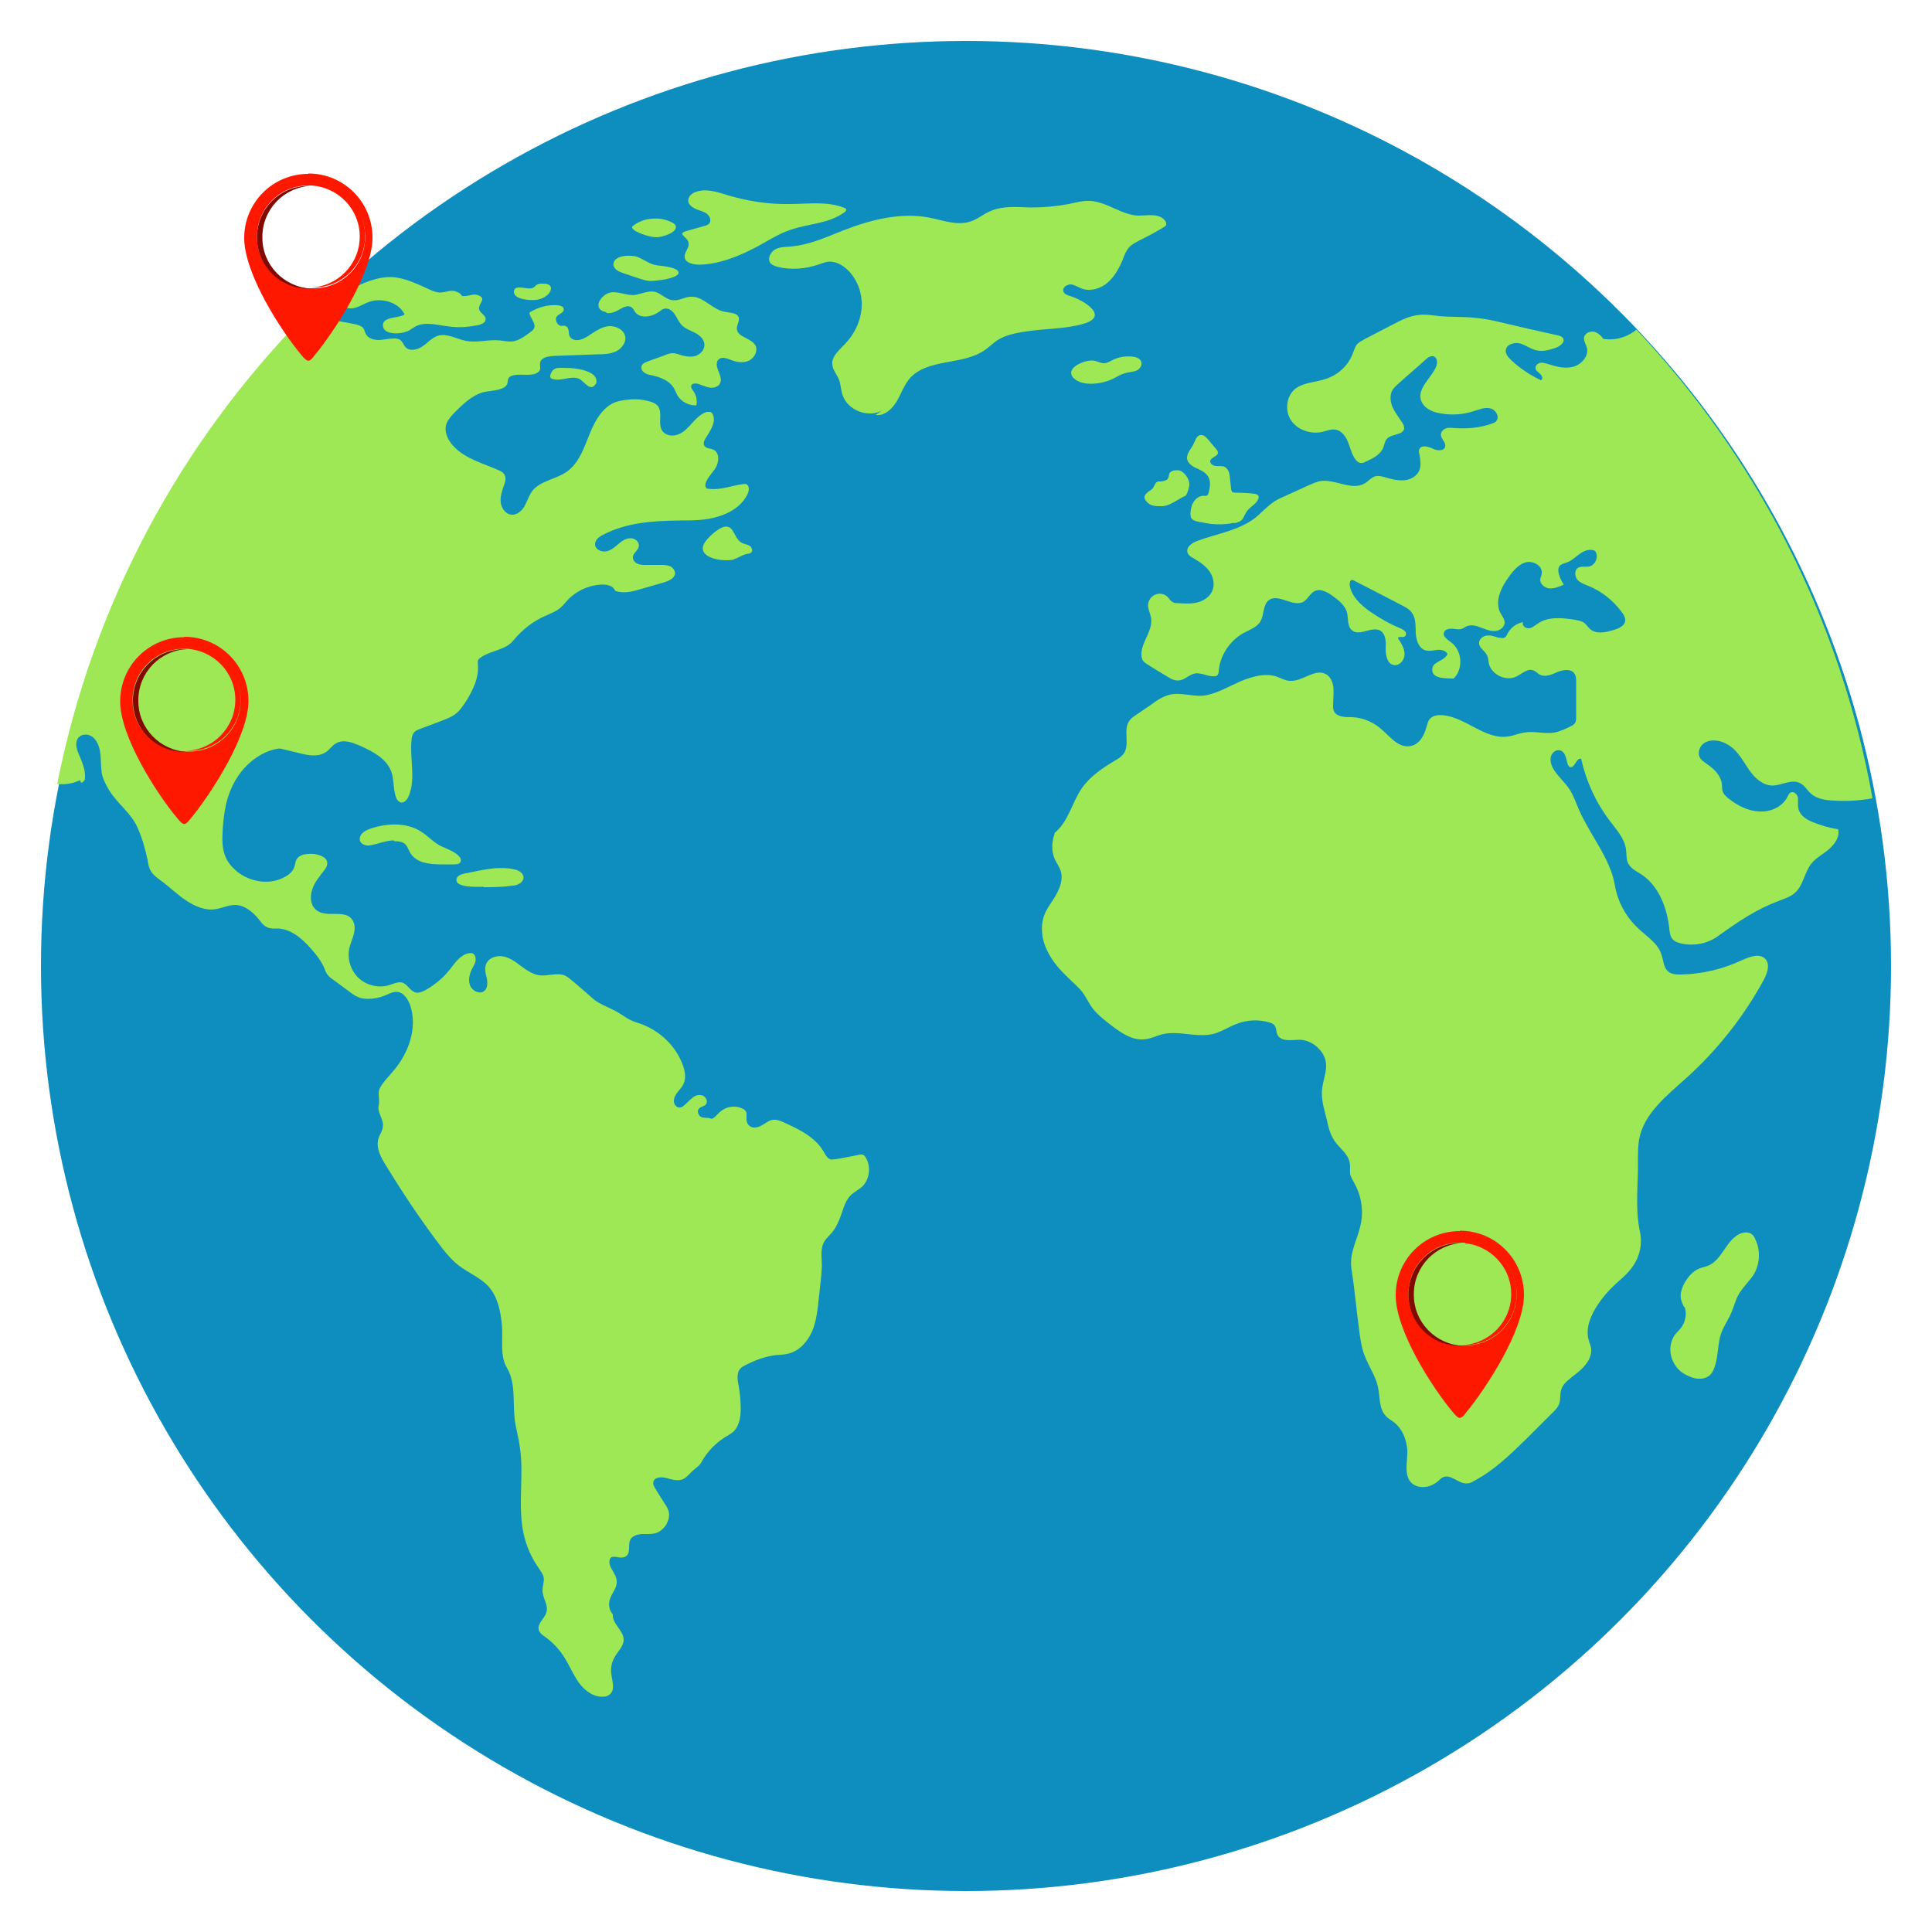 <?xml version="1.0" encoding="UTF-8"?>
<svg xmlns="http://www.w3.org/2000/svg" version="1.1" viewBox="0 0 500 500">
  <defs>
    <style>
      .cls-1 {
        fill: #9de854;
      }

      .cls-2 {
        fill: #ff1800;
      }

      .cls-3 {
        fill: #0d8ebf;
      }

      .cls-4 {
        opacity: 0;
      }

      .cls-5 {
        fill: #820900;
      }
    </style>
  </defs>
  <!-- Generator: Adobe Illustrator 28.6.0, SVG Export Plug-In . SVG Version: 1.2.0 Build 709)  -->
  <g>
    <g id="Layer_1">
      <g>
        <circle id="Circle" class="cls-3" cx="250" cy="250" r="239.4"/>
        <path class="cls-1" d="M435.8,338.2c-.3-.7-.7-1.4-.8-2.2-.2-1.2.2-2.4.7-3.5.9-1.7,2.1-3.3,3.8-4.1.9-.4,1.8-.5,2.7-.9,3.6-1.6,4.6-6.8,8.3-8.3.9-.3,1.9-.4,2.7.1.5.3.9.9,1.1,1.5,1.3,2.7,1.2,6.1-.3,8.8-1.2,2-3.1,3.6-4.2,5.7-.7,1.3-1,2.7-1.6,4.1-.9,2.3-2.6,4.4-3.1,6.8-.5,2.2-.5,4.5-1.1,6.7-.3,1.1-.7,2.3-1.5,3-.8.7-1.9,1-3,.9-1.1,0-2.1-.5-3-.9-4.3-2-5.8-8-2.2-11.4,1.7-1.6,2.4-4,1.7-6.2Z"/>
        <path class="cls-1" d="M319.4,135.4c.6-.1,1.2-.3,1.7-.6.8-.6,1-1.7,1.6-2.5.9-1.2,2.5-1.9,3-3.3,0-.2.1-.4,0-.6-.1-.4-.6-.5-1-.6-1.6-.2-3.2-.3-4.9-.3-.3,0-.7,0-.9-.2-.2-.2-.2-.5-.3-.8-.1-1-.2-1.9-.3-2.9-.1-1.1-.4-2.3-1.4-2.8-.7-.3-1.5-.1-2.2-.2-.7,0-1.6-.6-1.5-1.3.2-1,1.9-1.1,2-2.1,0-.4-.2-.7-.5-1-.6-.8-1.3-1.5-1.9-2.3-.6-.7-1.3-1.5-2.2-1.3-1,.2-1.3,1.5-1.8,2.5-.6,1.1-1.6,2.1-1.6,3.4,0,1.2,1.2,2.1,2.3,2.6,1.1.5,2.3,1,3,2,.9,1.2.7,2.9.3,4.3,0,.3-.2.7-.5.9-.2.1-.5,0-.8,0-1.4,0-2.5,1.1-3,2.4-.3.8-.7,2.7-.1,3.5.5.7,2,.9,2.8,1,2.6.6,5.4.7,8.1.1Z"/>
        <path class="cls-1" d="M296.9,127.5c.3-.3.7-.5,1.1-.8.8-.5.8-2,1.8-2.1.1,0,.2,0,.4,0,.6,0,1.8-.2,2.1-.8.4-.8,0-1.5,1.1-1.9.4-.2.9-.2,1.4-.2,1.5,0,3.1,2.3,3,3.7,0,.6-.5,2.2-.8,2.7-.2.3-.9.5-1.2.7-1.7.9-3.4,2.3-5.4,2.2-1.3,0-2.5,0-3.5-1-1.1-1.1-.8-1.8,0-2.5Z"/>
        <path class="cls-4" d="M411.1,92.9c-.6-1-1.4-2-2.5-2.5-1.1-.5-2.6,0-3,1.1-.3,1,.4,1.9.7,2.9.5,2.2-1.4,4.3-3.5,4.9-2.2.6-4.4,0-6.6-.7-.7-.2-1.4-.4-2-.3-.7.1-1.3.8-1.2,1.5.1.6.8.9,1.2,1.4.5.4.8,1.3.2,1.6-2.8-1.3-5.5-3.1-7.7-5.2-.7-.7-1.5-1.5-1.4-2.5.1-1.6,2.2-2.2,3.7-1.8,1.5.4,2.8,1.5,4.4,1.8,1.5.3,3.1-.1,4.6-.6,1.2-.4,2.8-1.5,2.1-2.6-.3-.4-.8-.6-1.3-.7-5-1.1-9.9-2.2-14.9-3.4-2-.5-4-.9-6.1-1.1-3.3-.4-6.6-.2-9.8-.5-1.7-.2-3.4-.5-5.1-.3-2.4.2-4.6,1.3-6.7,2.4-2.5,1.3-5,2.6-7.5,3.9-.7.4-1.5.8-2,1.4-.4.6-.6,1.3-.9,2-1.1,3.2-3.7,5.7-6.9,6.8-2.8,1-6.1.9-8.3,2.8-2.2,2-2.5,5.7-.8,8.1,1.7,2.4,5,3.5,7.9,2.9,1.2-.3,2.4-.8,3.6-.6,1.6.3,2.6,1.8,3.2,3.3s.9,3.1,1.9,4.4c.3.4.7.8,1.2.9.6.1,1.1-.1,1.6-.4,1.8-.8,3.7-1.8,4.4-3.6.3-.8.4-1.6.9-2.2,1.2-1.4,4.2-.9,4.5-2.7,0-.6-.2-1.1-.5-1.5-.8-1.3-1.8-2.5-2.5-4-.6-1.4-.8-3.2,0-4.5.4-.6.9-1.1,1.5-1.6,2.3-2.1,4.7-4.1,7-6.2.6-.6,1.5-1.2,2.3-.8.8.4.8,1.6.5,2.5-1.2,3-4.8,5.5-4,8.6.6,2.2,3,3.3,5.2,3.6,2.8.5,5.8.3,8.5-.6,1.4-.4,2.9-1.1,4.3-.7,1.4.3,2.5,2.2,1.5,3.3-.3.4-.8.5-1.3.7-2.9,1-6,1.3-9.1,1.1-.8,0-1.6-.2-2.4,0-.8.2-1.5.9-1.5,1.7,0,1.1,1.4,2,1.1,3.1-.3,1.2-2.1,1.1-3.2.5-1.1-.5-2.8-1-3.4,0-.3.5-.2,1.1,0,1.7.2,1.3.4,2.8-.1,4-.7,1.5-2.3,2.4-4,2.5-1.6.1-3.3-.3-4.9-.8-.7-.2-1.5-.4-2.2-.3-1.2.2-2,1.3-3,1.9-3.4,2-7.7-1.2-11.5-.6-1,.2-1.9.6-2.8,1-2.5,1.1-5,2.3-7.5,3.4-2.1.9-4,2.8-5.6,4.3-4.3,4-10.6,4.8-16,6.8-1.3.5-2.8,1.5-2.5,2.9.2.8,1,1.3,1.8,1.7,1.5.9,3,1.9,4,3.4,1,1.5,1.3,3.4.6,5-.7,1.5-2.2,2.5-3.8,2.9-1.6.4-3.3.3-5,.2-.6,0-1.1,0-1.6-.4-.5-.3-.7-.8-1.1-1.2-.8-.8-2.1-1.1-3.2-.6-1.1.4-1.8,1.5-1.9,2.7,0,1.1.6,2.2.8,3.3.5,3.2-2.3,6-2.5,9.1,0,.6,0,1.3.3,1.8.3.6.9.9,1.5,1.3,1.6,1,3.2,2,4.9,3,.9.6,1.9,1.1,3,1,1.5-.1,2.6-1.5,4.1-1.8,1.7-.3,3.4.9,5.2.7.3,0,.5-.1.7-.3.2-.3.3-.6.3-1,.3-4,2.8-7.8,6.3-9.8,1.6-.9,3.6-1.5,4.5-3.1,1-1.7.6-4.3,2.2-5.5,2.5-1.8,6.3,2,9,.4,1.1-.7,1.6-2.1,2.8-2.7,1.6-.8,3.4.3,4.8,1.3,1.5,1.1,3.1,2.4,3.6,4.2.4,1.6,0,3.7,1.4,4.7,1.9,1.5,5-1.2,7.2,0,1.5.9,1.5,3,1.4,4.7,0,1.7.4,3.9,2.1,4.2,1.5.3,2.8-1.3,2.8-2.8,0-1.5-.9-2.9-1.7-4.1,0-.6,1-.2,1.6-.4.5-.2.6-.9.3-1.3-.3-.4-.8-.7-1.3-.9-2.7-1.1-5.3-2.6-7.8-4.3-2.4-1.7-4.8-3.9-5.3-6.8,0-.5,0-1.3.5-1.4.2,0,.5,0,.7.2,4.1,2.1,8.2,4.2,12.2,6.3,1,.5,2.1,1.1,2.7,2,1.1,1.5.9,3.4,1,5.3.1,1.8.8,3.9,2.5,4.4,1,.3,2,0,3-.1,1-.1,2.2.1,2.7,1-.5,1.8-3.6,1.9-3.9,3.7-.5,3,3.9,2.6,5.5,2.7,2.6-2.5,2.2-7.3-.7-9.4-.9-.7-2.2-1.5-1.8-2.5.2-.8,1.2-1,2-1,.8,0,1.6.3,2.4.1.5-.1,1-.5,1.4-.7,1.2-.5,2.5-.2,3.7.3,1.2.4,2.4,1,3.6.9,1.3,0,2.6-.9,2.6-2.2,0-.9-.7-1.7-1.1-2.5-1.6-3.1.3-6.8,2.4-9.6,1.1-1.5,2.5-3.1,4.3-3.5,1.8-.4,4.2.9,4,2.8,0,.6-.3,1.1-.4,1.7,0,1.3,1.3,2.2,2.5,2.3,1.3,0,2.5-.5,3.6-1-.9-1.4-2.2-4.1-.8-5.1.4-.3,1-.4,1.5-.6,1.3-.4,2.3-1.5,3.5-2.3,1.1-.8,2.7-1.4,3.9-.7,1,1.3.2,3.6-1.5,4-1.1.2-2.3-.2-3.1.5-.8.7-.6,2.1,0,2.9.7.8,1.8,1.2,2.8,1.6,3.5,1.4,6.5,3.8,8.7,6.8.5.6.9,1.3.9,2.1,0,1.5-1.8,2.2-3.2,2.6-2,.6-4.4,1.1-6-.4-.5-.5-.9-1.1-1.4-1.5-.7-.5-1.5-.6-2.4-.8-3.2-.5-6.8-.9-9.5.9-.8.5-1.5,1.2-2.4,1.3-.9.1-2-.8-1.5-1.6-1.7.3-3.2,1.4-4,2.9-.2.4-.4.9-.8,1.1-.5.3-1.1,0-1.7,0-1-.3-2-.7-3.1-.5-1,.2-2,1.1-1.8,2.2.2,1.1,1.4,1.7,2,2.8.4.7.4,1.5.5,2.2.7,2.9,4.4,4.7,7.1,3.4,1.5-.7,2.9-2.2,4.4-1.6.7.2,1.1.8,1.7,1.1,1.4.7,3.1,0,4.6-.7,1.5-.6,3.6-.9,4.4.5.4.6.4,1.3.4,2,0,3.1,0,6.2,0,9.3,0,.5,0,1-.3,1.4-.2.4-.6.6-1,.8-1.4.7-2.8,1.4-4.4,1.7-2.6.4-5.2-.5-7.8,0-1.4.2-2.7.8-4.1,1-5.9.9-10.9-4.9-16.8-5.5-1.2-.1-2.6,0-3.4.9-.6.6-.7,1.5-1,2.4-.6,2.2-2,4.4-4.2,4.7-3.2.5-5.4-2.8-7.9-4.8-2-1.6-4.5-2.6-7.1-2.7-1.7,0-3.8,0-4.6-1.4-.3-.5-.3-1.1-.3-1.6,0-1.5.2-3,.1-4.5-.1-1.5-.8-3.1-2.1-3.7-2.8-1.4-5.9,2-9.1,1.8-1.2,0-2.4-.7-3.5-1.1-3-1-6.4,0-9.3,1.2-3,1.3-5.6,2.9-8.8,3.6-3.2.7-6.8-1-10,0-1.6.5-3,1.4-4.3,2.4-1.4.9-2.7,1.9-4.1,2.8-.6.4-1.2.8-1.6,1.4-1.8,2.4.3,6.3-1.6,8.7-.5.6-1.2,1.1-1.9,1.5-3.4,2-6.7,4.2-8.9,7.4-2.5,3.7-3.4,8.5-6.9,11.4-.8,2.3-1,4.7,0,6.9.5,1.1,1.3,2.1,1.6,3.3.5,2-.3,4.1-1.3,5.9-1,1.8-2.4,3.4-3.1,5.4-1,2.9-.6,6.2.8,9,1.3,2.8,3.4,5.1,5.6,7.2,1.2,1.2,2.6,2.3,3.6,3.7,1,1.3,1.6,2.8,2.6,4.1,1.4,1.8,3.3,3.2,5.1,4.6,2.3,1.7,4.9,3.5,7.8,3.4,1.9,0,3.6-1,5.4-1.4,4.3-.9,8.9,1.1,13.2-.1,2-.6,3.8-1.8,5.7-2.5,2.7-1.1,5.8-1.2,8.5-.4.4.1.9.3,1.2.6.7.7.5,1.8.9,2.6,1,1.9,3.7,1.3,5.7,1.3,2.3,0,4.6,1.4,5.9,3.4,2.3,3.6-.1,6.7-.1,10.4,0,2.5.7,4.5,1.3,7,.4,1.9.9,3.8,2,5.4,1.3,1.9,3.5,3.3,3.9,5.6.2,1,0,2,.1,2.9.2.9.7,1.6,1.1,2.4,1.9,3.4,2.5,7.5,1.5,11.3-1,4.1-2.9,6.9-2.2,11.2.8,5,1.2,10.1,1.9,15.1.3,2.4.6,4.9,1.5,7.1,1,2.7,2.8,5.2,3.4,8,.6,2.6.2,5.7,2.1,7.6.6.7,1.5,1.1,2.2,1.7,2.1,1.7,3.1,4.4,3.3,7,.2,3-1.4,7.7,2.2,9.3,1.9.8,4.2.2,5.8-1.2.4-.4.8-.8,1.3-1,2-.9,4,1.8,6.2,1.6.6,0,1.2-.3,1.7-.6,5.2-2.7,9.5-6.9,13.7-11,2.3-2.3,4.6-4.6,6.9-6.9.5-.5,1.1-1.1,1.4-1.8.6-1.3.2-2.8.7-4.1.3-.9.9-1.6,1.6-2.2,1.3-1.2,2.8-2.1,4-3.4,1.2-1.2,2.2-2.9,2.1-4.6,0-.9-.5-1.8-.7-2.7-.8-3.1.7-6.4,2.5-9.1,1.2-1.8,2.7-3.5,4.3-5,1.6-1.5,3.4-2.9,4.6-4.7,1.9-2.6,2.6-6,1.9-9.1-1.3-6.1-.4-12.3-.5-18.6,0-1.7,0-3.5.3-5.2,1.2-6.7,7.1-11.3,12.2-15.9,8-7.2,14.8-15.8,20-25.3.9-1.7,1.8-4,.5-5.5-1.5-1.6-4.1-.6-6.1.3-4.9,2.3-10.3,3.6-15.8,3.7-1.2,0-2.5,0-3.4-.9-1.1-1-1.1-2.8-1.6-4.2-.9-3-3.8-4.7-6.1-6.9-3.2-3-5.3-7-6-11.2-1.1-6.7-6.5-13.1-9.2-19.3-.8-1.8-1.4-3.7-2.5-5.4-1.3-2-3.2-3.5-4.3-5.5-.5-.9-.8-2.1-.5-3.1.3-1,1.4-1.8,2.4-1.5,1.3.4,1.5,2.1,1.9,3.5.1.3.3.7.6.8,1.2.5,1.7-2.6,2.9-2.1,1.3,5.8,3.8,11.3,7.4,16,1.7,2.3,3.8,4.5,4.2,7.4.2,1.3,0,2.6.6,3.7.7,1.3,2.1,2,3.4,2.8,4.5,3,6.6,8.6,7.2,13.9.1,1,.2,2,.8,2.8.6.7,1.5,1,2.4,1.2,3.3.7,6.8,0,9.5-2,5.2-3.7,9.8-6.9,15.8-9.1,1.5-.6,3.1-1.1,4.2-2.2,2-1.9,2.3-5.1,4-7.3,1.2-1.6,3.1-2.5,4.6-3.8,1.5-1.3,2.9-3.2,2.4-5.2-2.2-.3-4.4-1-6.5-1.8-1.7-.7-3.5-1.8-3.8-3.7-.2-.9,0-1.8-.1-2.7-.2-.9-1.1-1.7-1.9-1.3-.4.2-.6.7-.8,1.1-1.3,2.6-4.4,4-7.3,3.8-2.9-.1-5.6-1.5-7.9-3.3-.6-.5-1.2-1-1.5-1.7-.3-.7-.2-1.5-.3-2.2-.3-2.1-1.9-3.7-3.6-4.9-.8-.6-1.8-1.1-2.2-2.1-.5-1.3.2-2.9,1.4-3.6,1.2-.7,2.7-.7,4.1-.3,1.1.3,2.1.9,3,1.6,1.9,1.6,3,3.8,4.4,5.8,1.4,2,3.4,3.9,5.9,4,2.5,0,5.1-1.8,7.3-.6,1.2.6,1.8,1.9,2.8,2.7,1.5,1.4,3.8,1.7,5.9,1.8,3.4.2,6.7,0,10-.6,0,0,0,0,0,0-8.3-46.5-30.1-88.3-61.1-121.3-2.5,2.1-5.9,3-9.1,2.3Z"/>
        <path class="cls-1" d="M415.5,88.5c-.6-1-1.4-2-2.5-2.5-1.1-.5-2.6,0-3,1.1-.3,1,.4,1.9.7,2.9.5,2.2-1.4,4.3-3.5,4.9-2.2.6-4.4,0-6.6-.7-.7-.2-1.4-.4-2-.3-.7.1-1.3.8-1.2,1.5.1.6.8.9,1.2,1.4.5.4.8,1.3.2,1.6-2.8-1.3-5.5-3.1-7.7-5.2-.7-.7-1.5-1.5-1.4-2.5.1-1.6,2.2-2.2,3.7-1.8,1.5.4,2.8,1.5,4.4,1.8,1.5.3,3.1-.1,4.6-.6,1.2-.4,2.8-1.5,2.1-2.6-.3-.4-.8-.6-1.3-.7-5-1.1-9.9-2.2-14.9-3.4-2-.5-4-.9-6.1-1.1-3.3-.4-6.6-.2-9.8-.5-1.7-.2-3.4-.5-5.1-.3-2.4.2-4.6,1.3-6.7,2.4-2.5,1.3-5,2.6-7.5,3.9-.7.4-1.5.8-2,1.4-.4.6-.6,1.3-.9,2-1.1,3.2-3.7,5.7-6.9,6.8-2.8,1-6.1.9-8.3,2.8-2.2,2-2.5,5.7-.8,8.1,1.7,2.4,5,3.5,7.9,2.9,1.2-.3,2.4-.8,3.6-.6,1.6.3,2.6,1.8,3.2,3.3.6,1.5.9,3.1,1.9,4.4.3.4.7.8,1.2.9.6.1,1.1-.1,1.6-.4,1.8-.8,3.7-1.8,4.4-3.6.3-.8.4-1.6.9-2.2,1.2-1.4,4.2-.9,4.5-2.7,0-.6-.2-1.1-.5-1.5-.8-1.3-1.8-2.5-2.5-4-.6-1.4-.8-3.2,0-4.5.4-.6.9-1.1,1.5-1.6,2.3-2.1,4.7-4.1,7-6.2.6-.6,1.5-1.2,2.3-.8.8.4.8,1.6.5,2.5-1.2,3-4.8,5.5-4,8.6.6,2.2,3,3.3,5.2,3.6,2.8.5,5.8.3,8.5-.6,1.4-.4,2.9-1.1,4.3-.7,1.4.3,2.5,2.2,1.5,3.3-.3.4-.8.5-1.3.7-2.9,1-6,1.3-9.1,1.1-.8,0-1.6-.2-2.4,0-.8.2-1.5.9-1.5,1.7,0,1.1,1.4,2,1.1,3.1-.3,1.2-2.1,1.1-3.2.5-1.1-.5-2.8-1-3.4,0-.3.5-.2,1.1,0,1.7.2,1.3.4,2.8-.1,4-.7,1.5-2.3,2.4-4,2.5-1.6.1-3.3-.3-4.9-.8-.7-.2-1.5-.4-2.2-.3-1.2.2-2,1.3-3,1.9-3.4,2-7.7-1.2-11.5-.6-1,.2-1.9.6-2.8,1-2.5,1.1-5,2.3-7.5,3.4-2.1.9-4,2.8-5.6,4.3-4.3,4-10.6,4.8-16,6.8-1.3.5-2.8,1.5-2.5,2.9.2.8,1,1.3,1.8,1.7,1.5.9,3,1.9,4,3.4,1,1.5,1.3,3.4.6,5-.7,1.5-2.2,2.5-3.8,2.9-1.6.4-3.3.3-5,.2-.6,0-1.1,0-1.6-.4-.5-.3-.7-.8-1.1-1.2-.8-.8-2.1-1.1-3.2-.6-1.1.4-1.8,1.5-1.9,2.7,0,1.1.6,2.2.8,3.3.5,3.2-2.3,6-2.5,9.1,0,.6,0,1.3.3,1.8.3.6.9.9,1.5,1.3,1.6,1,3.2,2,4.9,3,.9.6,1.9,1.1,3,1,1.5-.1,2.6-1.5,4.1-1.8,1.7-.3,3.5.9,5.2.7.3,0,.5-.1.7-.3.2-.3.3-.6.3-1,.3-4,2.8-7.8,6.3-9.8,1.6-.9,3.6-1.5,4.5-3.1,1-1.7.6-4.3,2.2-5.5,2.5-1.8,6.3,2,9,.4,1.1-.7,1.6-2.1,2.8-2.7,1.6-.8,3.4.3,4.8,1.3,1.5,1.1,3.1,2.4,3.6,4.2.4,1.6,0,3.7,1.4,4.7,1.9,1.5,5-1.2,7.2,0,1.5.9,1.5,3,1.4,4.7,0,1.7.4,3.9,2.1,4.2,1.5.3,2.8-1.3,2.8-2.8,0-1.5-.9-2.9-1.7-4.1,0-.6,1-.2,1.6-.4.5-.2.6-.9.3-1.3-.3-.4-.8-.7-1.3-.9-2.7-1.1-5.3-2.6-7.8-4.3-2.4-1.7-4.8-3.9-5.3-6.8,0-.5,0-1.3.5-1.4.2,0,.5,0,.7.2,4.1,2.1,8.2,4.2,12.2,6.3,1,.5,2.1,1.1,2.7,2,1.1,1.5.9,3.4,1,5.3.1,1.8.8,3.9,2.5,4.4,1,.3,2,0,3-.1,1-.1,2.2.1,2.7,1-.5,1.8-3.6,1.9-3.9,3.7-.5,3,3.9,2.6,5.5,2.7,2.6-2.5,2.2-7.3-.7-9.4-.9-.7-2.2-1.5-1.8-2.5.2-.8,1.2-1,2-1,.8,0,1.6.3,2.4.1.5-.1,1-.5,1.4-.7,1.2-.5,2.5-.2,3.7.3,1.2.4,2.4,1,3.6.9,1.2,0,2.6-.9,2.6-2.2,0-.9-.7-1.7-1.1-2.5-1.6-3.1.3-6.8,2.4-9.6,1.1-1.5,2.5-3.1,4.3-3.5,1.8-.4,4.2.9,4,2.8,0,.6-.3,1.1-.4,1.7,0,1.3,1.3,2.2,2.5,2.3,1.3,0,2.5-.5,3.6-1-.9-1.4-2.2-4.1-.8-5.1.4-.3,1-.4,1.5-.6,1.3-.4,2.3-1.5,3.5-2.3,1.1-.8,2.7-1.4,3.9-.7,1,1.3.2,3.6-1.5,4-1.1.2-2.3-.2-3.1.5-.8.7-.6,2.1,0,2.9.7.8,1.8,1.2,2.8,1.6,3.5,1.4,6.5,3.8,8.7,6.8.5.6.9,1.3.9,2.1,0,1.5-1.8,2.2-3.2,2.6-2,.6-4.4,1.1-6-.4-.5-.5-.9-1.1-1.4-1.5-.7-.5-1.5-.6-2.4-.8-3.2-.5-6.8-.9-9.5.9-.8.5-1.5,1.2-2.4,1.3-.9.1-2-.8-1.5-1.6-1.7.3-3.2,1.4-4,2.9-.2.4-.4.9-.8,1.1-.5.3-1.1,0-1.7,0-1-.3-2-.7-3.1-.5-1,.2-2,1.1-1.8,2.2.2,1.1,1.4,1.7,2,2.8.4.7.4,1.5.5,2.2.7,2.9,4.4,4.7,7.1,3.4,1.5-.7,2.9-2.2,4.4-1.6.7.2,1.1.8,1.7,1.1,1.4.7,3.1,0,4.6-.7,1.5-.6,3.6-.9,4.4.5.4.6.4,1.3.4,2,0,3.1,0,6.2,0,9.3,0,.5,0,1-.3,1.4-.2.4-.6.6-1,.8-1.4.7-2.8,1.4-4.4,1.7-2.6.4-5.2-.5-7.8,0-1.4.2-2.7.8-4.1,1-5.9.9-10.9-4.9-16.8-5.5-1.2-.1-2.6,0-3.4.9-.6.6-.7,1.5-1,2.4-.6,2.2-2,4.4-4.2,4.7-3.2.5-5.4-2.8-7.9-4.8-2-1.6-4.5-2.6-7.1-2.7-1.7,0-3.8,0-4.6-1.4-.3-.5-.3-1.1-.3-1.6,0-1.5.2-3,.1-4.5-.1-1.5-.8-3.1-2.1-3.7-2.8-1.4-5.9,2-9.1,1.8-1.2,0-2.4-.7-3.5-1.1-3-1-6.4,0-9.3,1.2-3,1.3-5.6,2.9-8.8,3.6-3.2.7-6.8-1-10,0-1.6.5-3,1.4-4.3,2.4l-4.1,2.8c-.6.4-1.2.8-1.6,1.4-1.8,2.4.3,6.3-1.6,8.7-.5.6-1.2,1.1-1.9,1.5-3.4,2-6.7,4.2-8.9,7.4-2.5,3.7-3.4,8.5-6.9,11.4-.8,2.3-1,4.7,0,6.9.5,1.1,1.3,2.1,1.6,3.3.5,2-.3,4.1-1.3,5.9-1,1.8-2.4,3.4-3.1,5.4-1,2.9-.6,6.2.8,9,1.3,2.8,3.4,5.1,5.6,7.2,1.2,1.2,2.6,2.3,3.6,3.7,1,1.3,1.6,2.8,2.6,4.1,1.4,1.8,3.3,3.2,5.1,4.6,2.3,1.7,4.9,3.5,7.8,3.4,1.9,0,3.6-1,5.4-1.4,4.3-.9,8.9,1.1,13.2-.1,2-.6,3.8-1.8,5.7-2.5,2.7-1.1,5.8-1.2,8.5-.4.4.1.9.3,1.2.6.7.7.5,1.8.9,2.6,1,1.9,3.7,1.3,5.7,1.3,2.3,0,4.6,1.4,5.9,3.4,2.3,3.6-.1,6.7-.1,10.4,0,2.5.7,4.5,1.3,7,.4,1.9.9,3.8,2,5.4,1.3,1.9,3.5,3.3,3.9,5.6.2,1,0,2,.1,2.9.2.9.7,1.6,1.1,2.4,1.9,3.4,2.5,7.5,1.5,11.3-1,4.1-2.9,6.9-2.2,11.2.8,5,1.2,10.1,1.9,15.1.3,2.4.6,4.9,1.5,7.1,1,2.7,2.8,5.2,3.4,8,.6,2.6.2,5.7,2.1,7.6.6.7,1.5,1.1,2.2,1.7,2.1,1.7,3.1,4.4,3.3,7,.2,3-1.4,7.7,2.2,9.3,1.9.8,4.2.2,5.8-1.2.4-.4.8-.8,1.3-1,2-.9,4,1.8,6.2,1.6.6,0,1.2-.3,1.7-.6,5.2-2.7,9.5-6.9,13.7-11,2.3-2.3,4.6-4.6,6.9-6.9.5-.5,1.1-1.1,1.4-1.8.6-1.3.2-2.8.7-4.1.3-.9.9-1.6,1.6-2.2,1.3-1.2,2.8-2.1,4-3.4,1.2-1.2,2.2-2.9,2.1-4.6,0-.9-.5-1.8-.7-2.7-.8-3.1.7-6.4,2.5-9.1,1.2-1.8,2.7-3.5,4.3-5,1.6-1.5,3.4-2.9,4.6-4.7,1.9-2.6,2.6-6,1.9-9.1-1.3-6.1-.4-12.3-.5-18.6,0-1.7,0-3.5.3-5.2,1.2-6.7,7.1-11.3,12.2-15.9,8-7.2,14.8-15.8,20-25.3.9-1.7,1.8-4,.5-5.5-1.5-1.6-4.1-.6-6.1.3-4.9,2.3-10.3,3.6-15.8,3.7-1.2,0-2.5,0-3.4-.9-1.1-1-1.1-2.8-1.6-4.2-.9-3-3.8-4.7-6.1-6.9-3.2-3-5.3-7-6-11.2-1.1-6.7-6.5-13.1-9.2-19.3-.8-1.8-1.4-3.7-2.5-5.4-1.3-2-3.2-3.5-4.3-5.5-.5-.9-.8-2.1-.5-3.1.3-1,1.4-1.8,2.4-1.5,1.3.4,1.5,2.1,1.9,3.5.1.3.3.7.6.8,1.2.5,1.7-2.6,2.9-2.1,1.3,5.8,3.8,11.3,7.4,16,1.7,2.3,3.8,4.5,4.2,7.4.2,1.3,0,2.6.6,3.7.7,1.3,2.1,2,3.4,2.8,4.5,3,6.6,8.6,7.2,13.9.1,1,.2,2,.8,2.8.6.7,1.5,1,2.4,1.2,3.3.7,6.8,0,9.5-2,5.2-3.7,9.8-6.9,15.8-9.1,1.5-.6,3.1-1.1,4.2-2.2,2-1.9,2.3-5.1,4-7.3,1.2-1.6,3.1-2.5,4.6-3.8,1.5-1.3,2.9-3.2,2.4-5.2-2.2-.3-4.4-1-6.5-1.8-1.7-.7-3.5-1.8-3.8-3.7-.2-.9,0-1.8-.1-2.7-.2-.9-1.1-1.7-1.9-1.3-.4.2-.6.7-.8,1.1-1.3,2.6-4.4,4-7.3,3.8-2.9-.1-5.6-1.5-7.9-3.3-.6-.5-1.2-1-1.5-1.7-.3-.7-.2-1.5-.3-2.2-.3-2.1-1.9-3.7-3.6-4.9-.8-.6-1.8-1.1-2.2-2.1-.5-1.3.2-2.9,1.4-3.6,1.2-.7,2.7-.7,4.1-.3,1.1.3,2.1.9,3,1.6,1.9,1.6,3,3.8,4.4,5.8,1.4,2,3.4,3.9,5.9,4,2.5,0,5.1-1.8,7.3-.6,1.2.6,1.8,1.9,2.8,2.7,1.5,1.4,3.8,1.7,5.9,1.8,3.4.2,6.7,0,10-.6,0,0,0,0,0,0-8.3-46.5-30.1-88.3-61.1-121.3-2.5,2.1-5.9,3-9.1,2.3Z"/>
        <g class="cls-4">
          <g>
            <path d="M291,100.9c1-.5,1.9-1.1,3-1.4.9-.3,1.9-.3,2.8-.6.9-.3,1.7-1.2,1.5-2.2-.2-1-1.3-1.4-2.3-1.5-1.9-.2-3.8.1-5.4,1-.6.3-1.1.6-1.8.7-1,.1-2-.6-3-.7-2.2-.2-7.6,2-5,4.6,2.4,2.3,7.6,1.4,10.2.1Z"/>
            <path d="M231.6,108.9c-3.7,2.4-9.4.3-10.7-3.9-.4-1.3-.4-2.7-.9-3.9-.5-1.3-1.6-2.4-1.7-3.9-.2-2.1,1.8-3.7,3.3-5.3,2.5-2.6,4.1-6,4.3-9.6.2-3.6-1.2-7.3-3.8-9.7-1.2-1.1-2.8-2-4.5-2-1,0-2,.5-3,.8-3.3,1.1-6.9,1.4-10.3.6-.7-.2-1.5-.4-2-1-.9-1.1,0-2.8,1.1-3.5,1.2-.7,2.7-.7,4.1-.8,4.8-.4,9.2-2.4,13.7-4.2,7-2.7,14.7-4.7,22.1-3.3,3.6.7,7.3,2.2,10.8,1,1.9-.6,3.4-2,5.2-2.7,3.2-1.4,6.9-1,10.5-.9,3.2,0,6.5-.3,9.7-.9,1.8-.4,3.7-.9,5.5-.8,4.3.2,8.1,3.6,12.4,3.8,2.5,0,5.5-.7,7,1.3.2.3.4.6.3,1,0,.4-.5.6-.8.8-2,1.2-4,2.3-6.1,3.3-.9.5-1.9,1-2.6,1.7-.8.9-1.3,2-1.7,3.2-.9,2.2-2.1,4.4-3.9,6-1.8,1.6-4.5,2.4-6.7,1.6-1-.4-1.9-1-2.9-1.1-1,0-2.2.8-1.9,1.8.2.7,1,1,1.7,1.2,3.4,1,10.4,5.2,3.5,7.2-4.9,1.4-10,1.2-15,2-2.6.4-5.3.9-7.5,2.4-1,.7-1.9,1.6-2.9,2.3-5.8,4.2-15.1,2.1-19.7,7.6-1.4,1.7-2.1,3.9-3.3,5.9-1.2,1.9-3.1,3.7-5.4,3.4l2.3-1.6Z"/>
            <path d="M207.5,62.5c-3,1-5.7,2.8-8.5,4.3-4.5,2.4-9.8,4.6-15,4.7-1.2,0-3.6-.3-3.8-1.9-.2-1.5,1.5-2.5.9-4.1-.4-1.2-2.9-2-.5-2.7,1.5-.4,3.1-.9,4.6-1.3.5-.1,1-.3,1.3-.6.7-.8.2-2-.6-2.6-.8-.6-1.9-.8-2.8-1.2-.9-.4-1.9-1.1-2-2.1,0-1.2,1-2.1,2.2-2.4,2.7-.9,5.6.2,8.3,1,5.1,1.5,10.4,2.3,15.7,2.2,4.8,0,9.8-.8,14.2,1,.2,0,.5.2.5.5,0,.2-.2.4-.4.6-4.3,3.1-9.2,2.9-14.1,4.6Z"/>
            <path d="M167.1,62.5c-.3-.2-.6-.5-.5-.8,0-.1.2-.2.3-.3,1.4-1.1,3.1-1.7,4.9-1.8,1.8-.2,3.6.2,5.2,1,.3.2.7.4.8.7.9,1.8-3.5,3.1-4.8,3.1-1.9,0-4.3-.9-5.9-1.8Z"/>
            <path d="M161.7,71.6c.2,1.1,1.4,1.6,2.5,2,1.2.4,2.4.8,3.6,1.2,1,.3,2,.7,3.1.8,1.2.1,7.2-.5,7.6-2,.3-1.5-4.4-1.9-5.4-2-2.1-.3-3.3-1.4-5.2-2.2-1.6-.6-6.7-.6-6.2,2.3Z"/>
            <path d="M159.8,83.9c1.2.2,2.4-.3,3.4-.9,1-.6,2.2-1.2,3.1-.6.5.3.7.9,1,1.3,1.4,1.8,4.4,1.2,6.3-.2.4-.3.7-.6,1.2-.7,1-.3,2.1.5,2.7,1.4.6.9,1,1.9,1.7,2.7.9,1,2.3,1.5,3.5,2.1,1.2.6,2.4,1.6,2.5,3,.1,1.2-.8,2.4-2,2.9-1.2.5-2.5.3-3.7,0-.8-.2-1.6-.6-2.4-.6-.7,0-1.4.2-2.1.5-1.5.6-3.1,1.1-4.6,1.7-.6.2-1.2.5-1.4,1-.3.6,0,1.4.6,1.8.5.4,1.2.6,1.9.7,2.2.5,4.5,1.3,5.7,3.2.4.6.7,1.4,1,2,1,1.7,3,2.7,4.9,2.6.3-1.2,0-2.6-.7-3.6-.3-.5-.8-1-.6-1.5.2-.6,1-.6,1.6-.5,1.1.3,2,.8,3.1,1,1.1.2,2.4-.2,2.8-1.2.4-1-.1-2.1-.5-3.1-.4-1-.7-2.3.1-3,.9-.8,2.2-.2,3.3.2,1.5.6,3.2.8,4.6.1,1.4-.7,2.3-2.6,1.6-3.9-1.1-2-4.8-2.1-4.8-4.4,0-.9.7-1.9.5-2.8-.4-1.3-2.2-1.2-3.6-1.5-3.2-.5-5.6-4.1-8.8-3.9-1.5,0-2.9,1-4.4.9-2,0-3.2-1.8-5-2.2-1.6-.3-3.3.5-4.9.8-2.3.4-4.7-1.2-6.9-.5-2.4.8-4.4,4.4-.6,5Z"/>
            <path d="M141.7,80.6c1.5-.2,3.1-1,3.7-2.4,0-.2.1-.4.1-.6,0-.5-.4-.9-.8-1-.4-.2-.9-.2-1.4-.2-.4,0-.9,0-1.3.2-.4.2-.7.6-1,.8-1.3.9-4.9-1.1-5.1,1-.2,2.2,4.5,2.4,5.8,2.2Z"/>
            <path d="M157.2,102.3c.3-.6.2-1.3-.2-1.9-.4-.6-1-.9-1.6-1.2-2-.9-4.5-1.1-6.7-1.1-.9,0-1.9-.1-2.6.6-.4.4-1.2,1.9-.3,2.2,2.3.9,4.8-.9,7,0,1.3.5,3,3.7,4.4,1.3Z"/>
            <path d="M192.8,147.7c1.3-.3,2.3-1.2,3.6-1.4.3,0,.7-.1.9-.3.5-.4.2-1.2-.2-1.6-.5-.4-1.1-.5-1.7-.7-2.4-.7-2.3-4.1-4.3-4.4-1.6-.3-4.3,2.2-5.2,3.3-3.9,4.4,3.4,6,6.9,5.2Z"/>
            <path d="M108.4,88.7c.7-.4,1.4-.9,2.1-1.3,2.6-1.4,5.8-.3,8.8,0,2.1.3,4.5.2,6.5-.2.8-.1,2.5-.4,2.8-1.3.6-1.5-1.9-1.9-1.6-3.5.2-1.2,1.7-2.2,0-3-1.2-.6-2.3,0-3.5.1-1.6.2-.7-.4-1.9-.9-1.9-1-2.8,0-4.8,0-.9,0-1.8-.4-2.7-.8-3.1-1.4-6.3-3-9.7-3.2-3.9-.1-7.6,1.6-11.1,3.4-1,.5-2.1,1.1-2.3,2.2-.3,1.6,1.6,2.7,3.2,2.5s2.9-1.2,4.4-1.7c3.1-1.1,7.7.1,9.1,3.3-1.5,1-5.7.5-5.6,2.8,0,2.6,4.8,2.3,6.3,1.5Z"/>
          </g>
          <path d="M24,205.5c.3-.1.6-.3.8-.6.2-.2.2-.5.2-.8.1-2.1-.8-4.1-1.6-6-.6-1.4-1.1-3.1-.1-4.3.7-.8,1.9-1,2.9-.6,1,.4,1.7,1.3,2.1,2.2,1.2,2.6.5,5.6,1.2,8.3.4,1.4,1.1,2.6,1.8,3.8,2.1,3.4,5.7,5.9,7.3,9.6,1.2,2.7,2,5.5,2.6,8.4.1.8.3,1.7.6,2.4.7,1.5,2.2,2.4,3.5,3.4,2.1,1.6,3.9,3.4,6.1,4.8,2.2,1.4,4.8,2.5,7.3,2.1,1.7-.2,3.3-1.1,5.1-1.1,2.4,0,4.5,1.7,6,3.5.7.9,1.4,1.9,2.4,2.3.9.4,1.8.3,2.8.3,3.9.2,7,3.4,9.5,6.4,1,1.2,1.9,2.6,2.5,4,.2.6.4,1.1.8,1.6.4.5.9.9,1.5,1.3,1.4,1,2.8,2.1,4.2,3.1.7.5,1.3,1,2.1,1.3.8.4,1.8.5,2.7.5,1.5,0,3-.3,4.4-.9,1-.4,2-1,3.1-.9,1.6.1,2.7,1.8,3.3,3.3,2.1,6-.4,12.7-4.6,17.5-1.1,1.3-2.4,2.6-3.2,4.1-.7,1.5.1,2.9-.3,4.5-.4,1.8,1.2,3.4,1.1,5.2,0,1.3-.9,2.3-1.2,3.5-.6,2.3.6,4.6,1.9,6.7,4.1,6.7,8.4,13.2,13.1,19.5,1.7,2.3,3.5,4.7,5.8,6.5,2.5,1.9,5.5,3.1,7.6,5.3,2.5,2.7,3.3,6.6,3.6,10.3.3,3.7-.6,7.7,1.3,10.9,2.3,3.9,1.5,8.8,2,13.3.3,2.4,1,4.6,1.3,7,1.2,7.5-.6,15.2,1,22.6.7,3.2,2,6.2,3.9,8.9.5.8,1.1,1.5,1.3,2.4.2,1.1-.3,2.2-.3,3.4,0,2,1.6,3.8,1,5.7-.5,1.6-2.3,2.8-2,4.4.2.9,1,1.5,1.8,2,1.9,1.4,3.6,3.2,4.9,5.3,1.3,2.1,2.3,4.5,3.8,6.6,1.5,2,3.8,3.7,6.3,3.5.6,0,1.1-.2,1.6-.6,1.5-1.2.6-3.5.4-5.3-.2-1.5.1-3.1.9-4.4.8-1.4,2.2-2.7,2.3-4.3.1-2.5-3-4.2-2.8-6.7-.9-1-1.2-2.5-.8-3.8.5-1.7,2-3.1,1.8-4.9-.1-1.8-1.9-3.2-1.9-4.9,0-.6.3-1.2.8-1.3.3,0,.5,0,.8,0,1,.2,2.2.4,2.9-.3,1-1,.3-2.8.9-4.1.5-1,1.8-1.4,3-1.5,1.2,0,2.3.1,3.5-.2,1.2-.3,2.3-1.3,2.9-2.4.5-.9.8-2,.6-3-.1-.7-.5-1.4-.9-2-.8-1.3-1.7-2.6-2.5-4-.4-.6-.8-1.3-.6-1.9.3-1.3,2.1-1.3,3.3-1,1.5.4,3.1.9,4.4.3.8-.4,1.4-1.1,2-1.7.9-1,2.2-1.6,2.8-2.8,1.4-2.6,3.6-4.8,6.1-6.4.7-.4,1.4-.8,2-1.3,1.7-1.5,2-4,2-6.2,0-1.8-.2-3.7-.5-5.5-.3-1.6-.7-3.5.4-4.7.4-.5,1-.7,1.5-1,2.4-1.2,5-2.2,7.7-2.5,1.1-.1,2.2-.1,3.3-.4,2.8-.7,4.9-3.1,6.1-5.8,1.1-2.7,1.4-5.6,1.7-8.5.3-2.8.7-5.6.8-8.4,0-2.1-.5-4.5.7-6.4.5-.8,1.2-1.4,1.8-2.1,1.4-1.6,2.1-3.6,2.8-5.6.5-1.5,1.1-3.2,2.3-4.3.8-.7,1.7-1.2,2.5-1.8,2.2-1.8,2.8-5.4,1.2-7.9-.1-.2-.3-.5-.6-.6-.4-.2-.8-.1-1.3,0-2,.4-3.9.8-5.9,1.1-.5,0-1,.2-1.4,0-.7-.3-1.1-1-1.5-1.7-2.1-3.9-6.4-6-10.4-7.8-.9-.4-1.8-.8-2.7-.7-1.1,0-2,.9-3,1.4-1,.6-2.3.9-3.2.2-.7-.5-.9-1.5-.8-2.3,0-.4,0-.8,0-1.1-.2-.6-.7-1-1.3-1.2-1.8-.8-4-.4-5.5.9-.6.5-1.1,1.2-1.7,1.6-.6.5-.9,0-1.6,0-.7,0-1.5,0-2-.5-.5-.5-.7-1.4-.2-1.9.4-.5,1.2-.5,1.7-1,.7-.7.2-2-.8-2.4-.9-.3-2,0-2.7.7-.8.6-1.4,1.4-2.2,2-.3.2-.5.4-.8.4-.9.2-1.7-.7-1.7-1.6,0-.9.4-1.7,1-2.4.5-.7,1.2-1.3,1.5-2.1.7-1.5.4-3.3-.2-4.9-1.8-4.9-5.9-8.8-10.8-10.6-.8-.3-1.7-.5-2.5-.9-1.1-.5-2-1.2-3-1.8-2.1-1.4-5.1-2.2-7-3.9-1.7-1.5-3.4-3-5.2-4.5-.6-.5-1.2-1-1.9-1.4-2.1-.9-4.5.2-6.8-.1-1.8-.3-3.3-1.4-4.7-2.4-1.4-1.1-2.9-2.2-4.7-2.5s-3.9.5-4.4,2.3c-.3,1.1,0,2.3.3,3.4.2,1.1.2,2.5-.6,3.2-1.2,1.1-3.3,0-3.8-1.5-.5-1.5,0-3.2.8-4.6.3-.6.7-1.2.7-1.9,0-.7-.2-1.5-.9-1.7-.3-.1-.6,0-.9,0-2.1.4-3.5,2.4-4.8,4.1-1.7,2.2-3.9,4-6.3,5.4-.8.4-1.6.8-2.5.7-1.4-.3-2.1-1.9-3.3-2.5-1-.5-2.4.1-3.5.5-2.7.9-5.9.2-8-1.7-2.1-1.9-3.1-5-2.5-7.8.3-1.3.9-2.5,1.2-3.8.3-1.3.3-2.7-.6-3.8-2-2.4-6.3-.3-8.9-2.1-1.7-1.1-2-3.5-1.3-5.5.6-1.9,2-3.5,3.2-5.1.4-.5.7-1.1.7-1.7,0-1.5-1.9-2.2-3.5-2.4-1.7-.1-3.7,0-4.5,1.5-.3.6-.3,1.2-.5,1.8-.4,1.2-1.4,2.1-2.6,2.7-3.8,2.1-8.8,1.3-12.2-1.4-1.3-1.1-2.5-2.4-3.1-4-.8-2-.8-4.1-.7-6.2.1-2.4.4-4.9.9-7.3.8-3.4,2.4-6.8,4.8-9.4,2.4-2.6,5.6-4.6,9.1-5,1.7.4,3.4.8,5,1.2,2.3.6,5,1.1,7-.3.9-.6,1.5-1.6,2.5-2.2,2-1.2,4.4-.2,6.5.7,3.1,1.4,6.5,3.2,7.8,6.4.8,2.1.5,4.4,1.2,6.6.2.7.7,1.5,1.5,1.6.8,0,1.4-.7,1.8-1.5,2-4.5.3-9.7.8-14.6,0-.8.3-1.7.8-2.2.4-.4,1-.6,1.5-.8,1.7-.6,3.4-1.3,5.1-1.9,1.5-.6,3-1.1,4.2-2.1,1.1-.9,1.9-2.2,2.7-3.4,1.6-2.7,3.1-5.7,2.9-8.9,0-.5-.1-1,0-1.4.2-.4.6-.7,1.1-1,2.8-1.7,6.1-1.7,8.1-4.2,2.2-2.7,5-4.9,8.2-6.3,1.3-.6,2.7-1.1,3.8-2,.7-.6,1.3-1.3,1.9-2,2.2-2.4,5.4-3.9,8.6-4.1,1.5-.1,3.3.2,3.8,1.6,2.2.8,4.6.2,6.8-.5l5.9-1.7c1.2-.4,2.7-1,2.8-2.3,0-.8-.6-1.6-1.4-1.9-.8-.3-1.6-.3-2.4-.3-1.2,0-2.5,0-3.7,0-.8,0-1.5,0-2.2-.3-.7-.3-1.3-1-1.2-1.8.1-1,1.3-1.6,1.5-2.6.3-1.2-1-2.3-2.2-2.2-1.2,0-2.3.8-3.2,1.6-.9.8-1.9,1.6-3.1,1.8-1.2.2-2.7-.5-2.8-1.7-.1-1.2,1-2.1,2.1-2.6,6-3.2,13-3.6,19.8-3.7,3.3,0,6.7,0,9.9-1,3.2-.9,6.3-2.9,7.7-5.9.4-.9.5-2.1-.4-2.5-.3-.1-.6,0-.9,0-2.9.4-5.8,1.6-8.8,1.2-.2,0-.4,0-.6-.2-.3-.3-.3-.8-.2-1.2.5-1.6,1.9-2.8,2.7-4.2s.9-3.7-.6-4.5c-.9-.4-2.1-.3-2.5-1.2-.2-.5,0-1.1.3-1.6,1.2-2,2.9-4.2,2-6.3-.1-.3-.4-.6-.7-.7-.3,0-.6,0-.9,0-1.5.5-2.6,1.6-3.7,2.8-1,1.1-2.1,2.4-3.6,3-1.4.6-3.3.4-4.2-.9-1.3-1.9.3-4.9-1.3-6.6-.4-.4-1-.7-1.6-.9-2.8-.9-5.5-.8-8.3-.2-3.9.9-6.1,4.8-7.6,8.5-1.5,3.7-2.8,7.7-6.1,9.9-2.8,1.9-6.6,2.2-8.7,4.8-.9,1.2-1.3,2.6-2,3.9-.7,1.3-2,2.4-3.4,2.3-1.5-.1-2.6-1.6-2.8-3.1-.2-1.5.3-3,.8-4.4.4-1,.7-2.2,0-3.1-.3-.4-.7-.6-1.1-.8-4.2-1.9-8.9-3-12-6.4-1.5-1.6-2.5-3.9-1.7-5.9.4-1,1.2-1.8,1.9-2.6,2.2-2.2,4.6-4.6,7.6-5.4,1.9-.5,6.4-.3,6.3-2.9,0-.7.5-1.2,1.2-1.4,1.6-.5,3.4,0,5.1-.3.6,0,1.2-.3,1.6-.6,1.2-1-.3-2.3,1.1-3.4.9-.7,2.1-.7,3.2-.8,3.7-.1,7.4-.3,11.2-.4,1.6,0,3.2-.1,4.7-.8,1.4-.7,2.6-2.3,2.3-3.8-.3-1.7-2.2-2.7-3.9-2.7-1.7,0-3.3,1-4.7,1.9-1.3.9-3.6,2.5-5.3,1.3-1.2-.9-.2-2.6-1.5-3.2-.6-.3-1.1.2-1.8-.3-.6-.5-1-1.5-.5-2.2.6-.7,1.9-1,1.8-1.9,0-.7-.9-.9-1.5-1-2.6-.2-5.2.5-7.4,1.9.2,1.5,1.8,2.8,1.2,4.1-.2.4-.6.7-1,1-1.5,1.1-3.1,2.3-4.9,2.4-1,0-2-.2-3-.3-2.9-.3-5.9.7-8.8.1-2.4-.5-4.8-2-7.2-1.3-1.5.5-2.6,1.8-3.9,2.7s-3.3,1.4-4.4.3c-.5-.5-.7-1.3-1.3-1.8-.4-.4-1.1-.5-1.6-.5-1.4,0-2.7.3-4,.4-1.4,0-2.9-.4-3.5-1.7-.2-.5-.3-1-.6-1.4-.4-.5-1.1-.7-1.7-.9-4.6-1-9.2-1.6-13.8-1.9-31.9,32.6-54.5,74.3-63.7,120.8,2,.2,4.1-.1,5.9-1Z"/>
          <g>
            <path d="M105,220.6c1.1,0,2.3.1,3,.9.5.6.7,1.3,1.1,2,.7,1.3,2.1,2.2,3.5,2.6,1.5.4,3,.5,4.5.5,1.1,0,2.2,0,3.3,0,.7,0,1.5,0,1.8-.7.2-.5,0-1-.4-1.4-1.3-1.4-3.3-1.9-5-2.8-1.7-.9-3-2.4-4.7-3.5-3.8-2.5-8.8-2.3-13.1-.9-1.1.4-2.2.9-2.7,1.9-.8,1.7.9,2.7,2.3,2.5,2.2-.3,4.1-1.3,6.4-1.3Z"/>
            <path d="M128.2,232.6c2.5,0,4.9,0,7.4-.4.6,0,1.3-.2,1.8-.5.6-.3,1-.9,1.1-1.5,0-1.2-1.2-2-2.4-2.2-1.6-.4-3.3-.4-5-.3-1.9.2-3.7.5-5.5.9-1.1.3-3.7.4-4.3,1.5-1.4,2.8,5.6,2.4,6.9,2.4Z"/>
          </g>
        </g>
        <g>
          <g>
            <path class="cls-1" d="M288.1,98c1-.5,1.9-1.1,3-1.4.9-.3,1.9-.3,2.8-.6.9-.3,1.7-1.2,1.5-2.2-.2-1-1.3-1.4-2.3-1.5-1.9-.2-3.8.1-5.4,1-.6.3-1.1.6-1.8.7-1,.1-2-.6-3-.7-2.2-.2-7.6,2-5,4.6,2.4,2.3,7.6,1.4,10.2.1Z"/>
            <path class="cls-1" d="M228.7,106c-3.7,2.4-9.4.3-10.7-3.9-.4-1.3-.4-2.7-.9-3.9-.5-1.3-1.6-2.4-1.7-3.9-.2-2.1,1.8-3.7,3.3-5.3,2.5-2.6,4.1-6,4.3-9.6.2-3.6-1.2-7.3-3.8-9.7-1.2-1.1-2.8-2-4.5-2-1,0-2,.5-3,.8-3.3,1.1-6.9,1.4-10.3.6-.7-.2-1.5-.4-2-1-.9-1.1,0-2.8,1.1-3.5,1.2-.7,2.7-.7,4.1-.8,4.8-.4,9.2-2.4,13.7-4.2,7-2.7,14.7-4.7,22.1-3.3,3.6.7,7.3,2.2,10.8,1,1.9-.6,3.4-2,5.2-2.7,3.2-1.4,6.9-1,10.5-.9,3.2,0,6.5-.3,9.7-.9,1.8-.4,3.7-.9,5.5-.8,4.3.2,8.1,3.6,12.4,3.8,2.5,0,5.5-.7,7,1.3.2.3.4.6.3,1,0,.4-.5.6-.8.8-2,1.2-4,2.3-6.1,3.3-.9.5-1.9,1-2.6,1.7-.8.9-1.3,2-1.7,3.2-.9,2.2-2.1,4.4-3.9,6-1.8,1.6-4.5,2.4-6.7,1.6-1-.4-1.9-1-2.9-1.1-1,0-2.2.8-1.9,1.8.2.7,1,1,1.7,1.2,3.4,1,10.4,5.2,3.5,7.2-4.9,1.4-10,1.2-15,2-2.6.4-5.3.9-7.5,2.4-1,.7-1.9,1.6-2.9,2.3-5.8,4.2-15.1,2.1-19.7,7.6-1.4,1.7-2.1,3.9-3.3,5.9-1.2,1.9-3.1,3.7-5.4,3.4l2.3-1.6Z"/>
            <path class="cls-1" d="M204.5,59.5c-3,1-5.7,2.8-8.5,4.3-4.5,2.4-9.8,4.6-15,4.7-1.2,0-3.6-.3-3.8-1.9-.2-1.5,1.5-2.5.9-4.1-.4-1.2-2.9-2-.5-2.7,1.5-.4,3.1-.9,4.6-1.3.5-.1,1-.3,1.3-.6.7-.8.2-2-.6-2.6-.8-.6-1.9-.8-2.8-1.2-.9-.4-1.9-1.1-2-2.1,0-1.2,1-2.1,2.2-2.4,2.7-.9,5.6.2,8.3,1,5.1,1.5,10.4,2.3,15.7,2.2,4.8,0,9.8-.8,14.2,1,.2,0,.5.2.5.5,0,.2-.2.4-.4.6-4.3,3.1-9.2,2.9-14.1,4.6Z"/>
            <path class="cls-1" d="M164.1,59.5c-.3-.2-.6-.5-.5-.8,0-.1.2-.2.3-.3,1.4-1.1,3.1-1.7,4.9-1.8,1.8-.2,3.6.2,5.2,1,.3.2.7.4.8.7.9,1.8-3.5,3.1-4.8,3.1-1.9,0-4.3-.9-5.9-1.8Z"/>
            <path class="cls-1" d="M158.8,68.7c.2,1.1,1.4,1.6,2.5,2,1.2.4,2.4.8,3.6,1.2,1,.3,2,.7,3.1.8,1.2.1,7.2-.5,7.6-2,.3-1.5-4.4-1.9-5.4-2-2.1-.3-3.3-1.4-5.2-2.2-1.6-.6-6.7-.6-6.2,2.3Z"/>
            <path class="cls-1" d="M156.9,81c1.2.2,2.4-.3,3.4-.9,1-.6,2.2-1.2,3.1-.6.5.3.7.9,1,1.3,1.4,1.8,4.4,1.2,6.3-.2.4-.3.7-.6,1.2-.7,1-.3,2.1.5,2.7,1.4.6.9,1,1.9,1.7,2.7.9,1,2.3,1.5,3.5,2.1,1.2.6,2.4,1.6,2.5,3,.1,1.2-.8,2.4-2,2.9-1.2.5-2.5.3-3.7,0-.8-.2-1.6-.6-2.4-.6-.7,0-1.4.2-2.1.5-1.5.6-3.1,1.1-4.6,1.7-.6.2-1.2.5-1.4,1-.3.6,0,1.4.6,1.8.5.4,1.2.6,1.9.7,2.2.5,4.5,1.3,5.7,3.2.4.6.7,1.4,1,2,1,1.7,3,2.7,4.9,2.6.3-1.2,0-2.6-.7-3.6-.3-.5-.8-1-.6-1.5.2-.6,1-.6,1.6-.5,1.1.3,2,.8,3.1,1,1.1.2,2.4-.2,2.8-1.2.4-1-.1-2.1-.5-3.1-.4-1-.7-2.3.1-3,.9-.8,2.2-.2,3.3.2,1.5.6,3.2.8,4.6.1,1.4-.7,2.3-2.6,1.6-3.9-1.1-2-4.8-2.1-4.8-4.4,0-.9.7-1.9.5-2.8-.4-1.3-2.2-1.2-3.6-1.5-3.2-.5-5.6-4.1-8.8-3.9-1.5,0-2.9,1-4.4.9-2,0-3.2-1.8-5-2.2-1.6-.3-3.3.5-4.9.8-2.3.4-4.7-1.2-6.9-.5-2.4.8-4.4,4.4-.6,5Z"/>
            <path class="cls-1" d="M138.8,77.6c1.5-.2,3.1-1,3.7-2.4,0-.2.1-.4.1-.6,0-.5-.4-.9-.8-1-.4-.2-.9-.2-1.4-.2-.4,0-.9,0-1.3.2-.4.2-.7.6-1,.8-1.3.9-4.9-1.1-5.1,1-.2,2.2,4.5,2.4,5.8,2.2Z"/>
            <path class="cls-1" d="M154.2,99.4c.3-.6.2-1.3-.2-1.9-.4-.6-1-.9-1.6-1.2-2-.9-4.5-1.1-6.7-1.1-.9,0-1.9-.1-2.6.6-.4.4-1.2,1.9-.3,2.2,2.3.9,4.8-.9,7,0,1.3.5,3,3.7,4.4,1.3Z"/>
            <path class="cls-1" d="M189.9,144.7c1.3-.3,2.3-1.2,3.6-1.4.3,0,.7-.1.9-.3.5-.4.2-1.2-.2-1.6-.5-.4-1.1-.5-1.7-.7-2.4-.7-2.3-4.1-4.3-4.4-1.6-.3-4.3,2.2-5.2,3.3-3.9,4.4,3.4,6,6.9,5.2Z"/>
            <path class="cls-1" d="M105.4,85.8c.7-.4,1.4-.9,2.1-1.3,2.6-1.4,5.8-.3,8.8,0,2.1.3,4.5.2,6.5-.2.8-.1,2.5-.4,2.8-1.3.6-1.5-1.9-1.9-1.6-3.5.2-1.2,1.7-2.2,0-3-1.2-.6-2.3,0-3.5.1-1.6.2-.7-.4-1.9-.9-1.9-1-2.8,0-4.8,0-.9,0-1.8-.4-2.7-.8-3.1-1.4-6.3-3-9.7-3.2-3.9-.1-7.6,1.6-11.1,3.4-1,.5-2.1,1.1-2.3,2.2-.3,1.6,1.6,2.7,3.2,2.5,1.6-.2,2.9-1.2,4.4-1.7,3.1-1.1,7.7.1,9.1,3.3-1.5,1-5.7.5-5.6,2.8,0,2.6,4.8,2.3,6.3,1.5Z"/>
          </g>
          <path class="cls-1" d="M21,202.6c.3-.1.6-.3.8-.6.2-.2.2-.5.2-.8.1-2.1-.8-4.1-1.6-6-.6-1.4-1.1-3.1-.1-4.3.7-.8,1.9-1,2.9-.6,1,.4,1.7,1.3,2.1,2.2,1.2,2.6.5,5.6,1.2,8.3.4,1.4,1.1,2.6,1.8,3.8,2.1,3.4,5.7,5.9,7.3,9.6,1.2,2.7,2,5.5,2.6,8.4.1.8.3,1.7.6,2.4.7,1.5,2.2,2.4,3.5,3.4,2.1,1.6,3.9,3.4,6.1,4.8,2.2,1.4,4.8,2.5,7.3,2.1,1.7-.2,3.3-1.1,5.1-1.1,2.4,0,4.5,1.7,6,3.5.7.9,1.4,1.9,2.4,2.3.9.4,1.8.3,2.8.3,3.9.2,7,3.4,9.5,6.4,1,1.2,1.9,2.6,2.5,4,.2.6.4,1.1.8,1.6.4.5.9.9,1.5,1.3,1.4,1,2.8,2.1,4.2,3.1.7.5,1.3,1,2.1,1.3.8.4,1.8.5,2.7.5,1.5,0,3-.3,4.4-.9,1-.4,2-1,3.1-.9,1.6.1,2.7,1.8,3.3,3.3,2.1,6-.4,12.8-4.6,17.5-1.1,1.3-2.4,2.6-3.2,4.1-.7,1.5.1,2.9-.3,4.5-.4,1.8,1.2,3.4,1.1,5.2,0,1.3-.9,2.3-1.2,3.5-.6,2.3.6,4.6,1.9,6.7,4.1,6.7,8.4,13.2,13.1,19.5,1.7,2.3,3.5,4.7,5.8,6.5,2.5,1.9,5.5,3.1,7.6,5.3,2.5,2.7,3.3,6.6,3.6,10.3.3,3.7-.6,7.7,1.3,10.9,2.3,3.9,1.5,8.8,2,13.3.3,2.4,1,4.6,1.3,7,1.2,7.5-.6,15.2,1,22.6.7,3.2,2,6.2,3.9,8.9.5.8,1.1,1.5,1.3,2.4.2,1.1-.3,2.2-.3,3.4,0,2,1.6,3.8,1,5.7-.5,1.6-2.3,2.8-2,4.4.2.9,1,1.5,1.8,2,1.9,1.4,3.6,3.2,4.9,5.3,1.3,2.1,2.3,4.5,3.8,6.6,1.5,2,3.8,3.7,6.3,3.5.6,0,1.1-.2,1.6-.6,1.5-1.2.6-3.5.4-5.3-.2-1.5.1-3.1.9-4.4.8-1.4,2.2-2.7,2.3-4.3.1-2.5-3-4.2-2.8-6.7-.9-1-1.2-2.5-.8-3.8.5-1.7,2-3.1,1.8-4.9-.1-1.8-1.9-3.2-1.9-4.9,0-.6.3-1.2.8-1.3.3,0,.5,0,.8,0,1,.2,2.2.4,2.9-.3,1-1,.3-2.8.9-4.1.5-1,1.8-1.4,3-1.5,1.2,0,2.3.1,3.5-.2,1.2-.3,2.3-1.3,2.9-2.4.5-.9.8-2,.6-3-.1-.7-.5-1.4-.9-2-.8-1.3-1.7-2.6-2.5-4-.4-.6-.8-1.3-.6-1.9.3-1.3,2.1-1.3,3.3-1,1.5.4,3.1.9,4.4.3.8-.4,1.4-1.1,2-1.7.9-1,2.2-1.6,2.8-2.8,1.4-2.6,3.6-4.8,6.1-6.4.7-.4,1.4-.8,2-1.3,1.7-1.5,2-4,2-6.2,0-1.8-.2-3.7-.5-5.5-.3-1.6-.7-3.5.4-4.7.4-.5,1-.7,1.5-1,2.4-1.2,5-2.2,7.7-2.5,1.1-.1,2.2-.1,3.3-.4,2.8-.7,4.9-3.1,6.1-5.8,1.1-2.7,1.4-5.6,1.7-8.5.3-2.8.7-5.6.8-8.4,0-2.1-.5-4.5.7-6.4.5-.8,1.2-1.4,1.8-2.1,1.4-1.6,2.1-3.6,2.8-5.6.5-1.5,1.1-3.2,2.3-4.3.8-.7,1.7-1.2,2.5-1.8,2.2-1.8,2.8-5.4,1.2-7.9-.1-.2-.3-.5-.6-.6-.4-.2-.8-.1-1.3,0-2,.4-3.9.8-5.9,1.1-.5,0-1,.2-1.4,0-.7-.3-1.1-1-1.5-1.7-2.1-3.9-6.4-6-10.4-7.8-.9-.4-1.8-.8-2.7-.7-1.1,0-2,.9-3,1.4-1,.6-2.3.9-3.2.2-.7-.5-.9-1.5-.8-2.3,0-.4,0-.8,0-1.1-.2-.6-.7-1-1.3-1.2-1.8-.8-4-.4-5.5.9-.6.5-1.1,1.2-1.7,1.6-.6.5-.9,0-1.6,0-.7,0-1.5,0-2-.5-.5-.5-.7-1.4-.2-1.9.4-.5,1.2-.5,1.7-1,.7-.7.2-2-.8-2.4-.9-.3-2,0-2.7.7-.8.6-1.4,1.4-2.2,2-.3.2-.5.4-.8.4-.9.2-1.7-.7-1.7-1.6,0-.9.4-1.7,1-2.4.5-.7,1.2-1.3,1.5-2.1.7-1.5.4-3.3-.2-4.9-1.8-4.9-5.9-8.8-10.8-10.6-.8-.3-1.7-.5-2.5-.9-1.1-.5-2-1.2-3-1.8-2.1-1.4-5.1-2.2-7-3.9-1.7-1.5-3.4-3-5.2-4.5-.6-.5-1.2-1-1.9-1.4-2.1-.9-4.5.2-6.8-.1-1.8-.3-3.3-1.4-4.7-2.4-1.4-1.1-2.9-2.2-4.7-2.5-1.8-.3-3.9.5-4.4,2.3-.3,1.1,0,2.3.3,3.4.2,1.1.2,2.5-.6,3.2-1.2,1.1-3.3,0-3.8-1.5-.5-1.5,0-3.2.8-4.6.3-.6.7-1.2.7-1.9,0-.7-.2-1.5-.9-1.7-.3-.1-.6,0-.9,0-2.1.4-3.5,2.4-4.8,4.1-1.7,2.2-3.9,4-6.3,5.4-.8.4-1.6.8-2.5.7-1.4-.3-2.1-1.9-3.3-2.5-1-.5-2.4.1-3.5.5-2.7.9-5.9.2-8-1.7-2.1-1.9-3.1-5-2.5-7.8.3-1.3.9-2.5,1.2-3.8.3-1.3.3-2.7-.6-3.8-2-2.4-6.3-.3-8.9-2.1-1.7-1.1-2-3.5-1.3-5.5.6-1.9,2-3.5,3.2-5.1.4-.5.7-1.1.7-1.7,0-1.5-1.9-2.2-3.5-2.4-1.7-.1-3.7,0-4.5,1.5-.3.6-.3,1.2-.5,1.8-.4,1.2-1.4,2.1-2.6,2.7-3.8,2.1-8.8,1.3-12.2-1.4-1.3-1.1-2.5-2.4-3.1-4-.8-2-.8-4.1-.7-6.2.1-2.4.4-4.9.9-7.3.8-3.4,2.4-6.8,4.8-9.4,2.4-2.6,5.6-4.6,9.1-5,1.7.4,3.4.8,5,1.2,2.3.6,5,1.1,7-.3.9-.6,1.5-1.6,2.5-2.2,2-1.2,4.4-.2,6.5.7,3.1,1.4,6.5,3.2,7.8,6.4.8,2.1.5,4.4,1.2,6.6.2.7.7,1.5,1.5,1.6.8,0,1.4-.7,1.8-1.5,2-4.5.3-9.7.8-14.6,0-.8.3-1.7.8-2.2.4-.4,1-.6,1.5-.8,1.7-.6,3.4-1.3,5.1-1.9,1.5-.6,3-1.1,4.2-2.1,1.1-.9,1.9-2.2,2.7-3.4,1.6-2.7,3.1-5.7,2.9-8.9,0-.5-.1-1,0-1.4.2-.4.6-.7,1.1-1,2.8-1.7,6.1-1.7,8.1-4.2,2.2-2.7,5-4.9,8.2-6.3,1.3-.6,2.7-1.1,3.8-2,.7-.6,1.3-1.3,1.9-2,2.2-2.4,5.4-3.9,8.6-4.1,1.5-.1,3.3.2,3.8,1.6,2.2.8,4.6.2,6.8-.5,2-.6,3.9-1.1,5.9-1.7,1.2-.4,2.7-1,2.8-2.3,0-.8-.6-1.6-1.4-1.9-.8-.3-1.6-.3-2.4-.3-1.2,0-2.5,0-3.7,0-.8,0-1.5,0-2.2-.3-.7-.3-1.3-1-1.2-1.8.1-1,1.3-1.6,1.5-2.6.3-1.2-1-2.3-2.2-2.2-1.2,0-2.3.8-3.2,1.6-.9.8-1.9,1.6-3.1,1.8-1.2.2-2.7-.5-2.8-1.7-.1-1.2,1-2.1,2.1-2.6,6-3.2,13-3.6,19.8-3.7,3.3,0,6.7,0,9.9-1,3.2-.9,6.3-2.9,7.7-5.9.4-.9.5-2.1-.4-2.5-.3-.1-.6,0-.9,0-2.9.4-5.8,1.6-8.8,1.2-.2,0-.4,0-.6-.2-.3-.3-.3-.8-.2-1.2.5-1.6,1.9-2.8,2.7-4.2.8-1.5.9-3.7-.6-4.5-.9-.4-2.1-.3-2.5-1.2-.2-.5,0-1.1.3-1.6,1.2-2,2.9-4.2,2-6.3-.1-.3-.4-.6-.7-.7-.3,0-.6,0-.9,0-1.5.5-2.6,1.6-3.7,2.8-1,1.1-2.1,2.4-3.6,3-1.4.6-3.3.4-4.2-.9-1.3-1.9.3-4.9-1.3-6.6-.4-.4-1-.7-1.6-.9-2.8-.9-5.5-.8-8.3-.2-3.9.9-6.1,4.8-7.6,8.5-1.5,3.7-2.8,7.7-6.1,9.9-2.8,1.9-6.6,2.2-8.7,4.8-.9,1.2-1.3,2.6-2,3.9-.7,1.3-2,2.4-3.4,2.3-1.5-.1-2.6-1.6-2.8-3.1s.3-3,.8-4.4c.4-1,.7-2.2,0-3.1-.3-.4-.7-.6-1.1-.8-4.2-1.9-8.9-3-12-6.4-1.5-1.6-2.5-3.9-1.7-5.9.4-1,1.2-1.8,1.9-2.6,2.2-2.2,4.6-4.6,7.6-5.4,1.9-.5,6.4-.3,6.3-2.9,0-.7.5-1.2,1.2-1.4,1.6-.5,3.4,0,5.1-.3.6,0,1.2-.3,1.6-.6,1.2-1-.3-2.3,1.1-3.4.9-.7,2.1-.7,3.2-.8,3.7-.1,7.4-.3,11.2-.4,1.6,0,3.2-.1,4.7-.8,1.4-.7,2.6-2.3,2.3-3.8-.3-1.7-2.2-2.7-3.9-2.7-1.7,0-3.3,1-4.7,1.9-1.3.9-3.6,2.5-5.3,1.3-1.2-.9-.2-2.6-1.5-3.2-.6-.3-1.1.2-1.8-.3-.6-.5-1-1.5-.5-2.2.6-.7,1.9-1,1.8-1.9,0-.7-.9-.9-1.5-1-2.6-.2-5.2.5-7.4,1.9.2,1.5,1.8,2.8,1.2,4.1-.2.4-.6.7-1,1-1.5,1.1-3.1,2.3-4.9,2.4-1,0-2-.2-3-.3-2.9-.3-5.9.7-8.8.1-2.4-.5-4.8-2-7.2-1.3-1.5.5-2.6,1.8-3.9,2.7s-3.3,1.4-4.4.3c-.5-.5-.7-1.3-1.3-1.8-.4-.4-1.1-.5-1.6-.5-1.4,0-2.7.3-4,.4-1.4,0-2.9-.4-3.5-1.7-.2-.5-.3-1-.6-1.4-.4-.5-1.1-.7-1.7-.9-4.6-1-9.2-1.6-13.8-1.9-31.9,32.6-54.5,74.3-63.7,120.8,2,.2,4.1-.1,5.9-1Z"/>
          <g>
            <path class="cls-1" d="M102,217.7c1.1,0,2.3.1,3,.9.5.6.7,1.3,1.1,2,.7,1.3,2.1,2.2,3.5,2.6,1.5.4,3,.5,4.5.5,1.1,0,2.2,0,3.3,0,.7,0,1.5,0,1.8-.7.2-.5,0-1-.4-1.4-1.3-1.4-3.3-1.9-5-2.8-1.7-.9-3-2.4-4.7-3.5-3.8-2.5-8.8-2.3-13.1-.9-1.1.4-2.2.9-2.7,1.9-.8,1.7.9,2.7,2.3,2.5,2.2-.3,4.1-1.3,6.4-1.3Z"/>
            <path class="cls-1" d="M125.2,229.6c2.5,0,4.9,0,7.4-.4.6,0,1.3-.2,1.8-.5.6-.3,1-.9,1.1-1.5,0-1.2-1.2-2-2.4-2.2-1.6-.4-3.3-.4-5-.3-1.9.2-3.7.5-5.5.9-1.1.3-3.7.4-4.3,1.5-1.4,2.8,5.6,2.4,6.9,2.4Z"/>
          </g>
        </g>
        <path id="Shadow" class="cls-4" d="M370,42.8c44.1,43.4,71.5,103.8,71.5,170.6,0,132.2-107.2,239.4-239.4,239.4s-84.7-11.7-120-32.2c43.2,42.5,102.5,68.8,167.9,68.8,132.2,0,239.4-107.2,239.4-239.4s-48-165.7-119.4-207.2Z"/>
      </g>
    </g>
    <g id="navigation">
      <g>
        <path class="cls-2" d="M79.8,45c-9.2,0-16.6,7.4-16.6,16.6s9.5,24,14.9,30.4c1.5,1.8,1.9,1.8,3.3,0,5.2-6.3,15-21.3,15-30.5s-7.4-16.6-16.6-16.6ZM81.2,74.6c-.2,0-.5,0-.7,0-.2,0-.5,0-.7,0-7.3,0-13.3-5.9-13.3-13.3s5.9-13.3,13.3-13.3.5,0,.7,0c.2,0,.5,0,.7,0,7.3,0,13.3,5.9,13.3,13.3s-5.9,13.3-13.3,13.3Z"/>
        <path class="cls-2" d="M81.2,48c-.2,0-.5,0-.7,0,7,.4,12.6,6.1,12.6,13.2s-5.6,12.9-12.6,13.2c.2,0,.5,0,.7,0,7.3,0,13.3-5.9,13.3-13.3s-5.9-13.3-13.3-13.3Z"/>
        <path class="cls-5" d="M67.9,61.3c0-7.1,5.6-12.9,12.6-13.2-.2,0-.5,0-.7,0-7.3,0-13.3,5.9-13.3,13.3s5.9,13.3,13.3,13.3.5,0,.7,0c-7-.4-12.6-6.1-12.6-13.2Z"/>
      </g>
      <g>
        <path class="cls-2" d="M377.8,318.6c-9.2,0-16.6,7.4-16.6,16.6s9.5,24,14.9,30.4c1.5,1.8,1.9,1.8,3.3,0,5.2-6.3,15-21.3,15-30.5s-7.4-16.6-16.6-16.6ZM379.2,348.2c-.2,0-.5,0-.7,0-.2,0-.5,0-.7,0-7.3,0-13.3-5.9-13.3-13.3s5.9-13.3,13.3-13.3.5,0,.7,0c.2,0,.5,0,.7,0,7.3,0,13.3,5.9,13.3,13.3s-5.9,13.3-13.3,13.3Z"/>
        <path class="cls-2" d="M379.2,321.7c-.2,0-.5,0-.7,0,7,.4,12.6,6.1,12.6,13.2s-5.6,12.9-12.6,13.2c.2,0,.5,0,.7,0,7.3,0,13.3-5.9,13.3-13.3s-5.9-13.3-13.3-13.3Z"/>
        <path class="cls-5" d="M365.9,334.9c0-7.1,5.6-12.9,12.6-13.2-.2,0-.5,0-.7,0-7.3,0-13.3,5.9-13.3,13.3s5.9,13.3,13.3,13.3.5,0,.7,0c-7-.4-12.6-6.1-12.6-13.2Z"/>
      </g>
      <g>
        <path class="cls-2" d="M47.7,164.9c-9.2,0-16.6,7.4-16.6,16.6s9.5,24,14.9,30.4c1.5,1.8,1.9,1.8,3.3,0,5.2-6.3,15-21.3,15-30.5s-7.4-16.6-16.6-16.6ZM49,194.5c-.2,0-.5,0-.7,0-.2,0-.5,0-.7,0-7.3,0-13.3-5.9-13.3-13.3s5.9-13.3,13.3-13.3.5,0,.7,0c.2,0,.5,0,.7,0,7.3,0,13.3,5.9,13.3,13.3s-5.9,13.3-13.3,13.3Z"/>
        <path class="cls-2" d="M49,167.9c-.2,0-.5,0-.7,0,7,.4,12.6,6.1,12.6,13.2s-5.6,12.9-12.6,13.2c.2,0,.5,0,.7,0,7.3,0,13.3-5.9,13.3-13.3s-5.9-13.3-13.3-13.3Z"/>
        <path class="cls-5" d="M35.8,181.2c0-7.1,5.6-12.9,12.6-13.2-.2,0-.5,0-.7,0-7.3,0-13.3,5.9-13.3,13.3s5.9,13.3,13.3,13.3.5,0,.7,0c-7-.4-12.6-6.1-12.6-13.2Z"/>
      </g>
    </g>
  </g>
</svg>